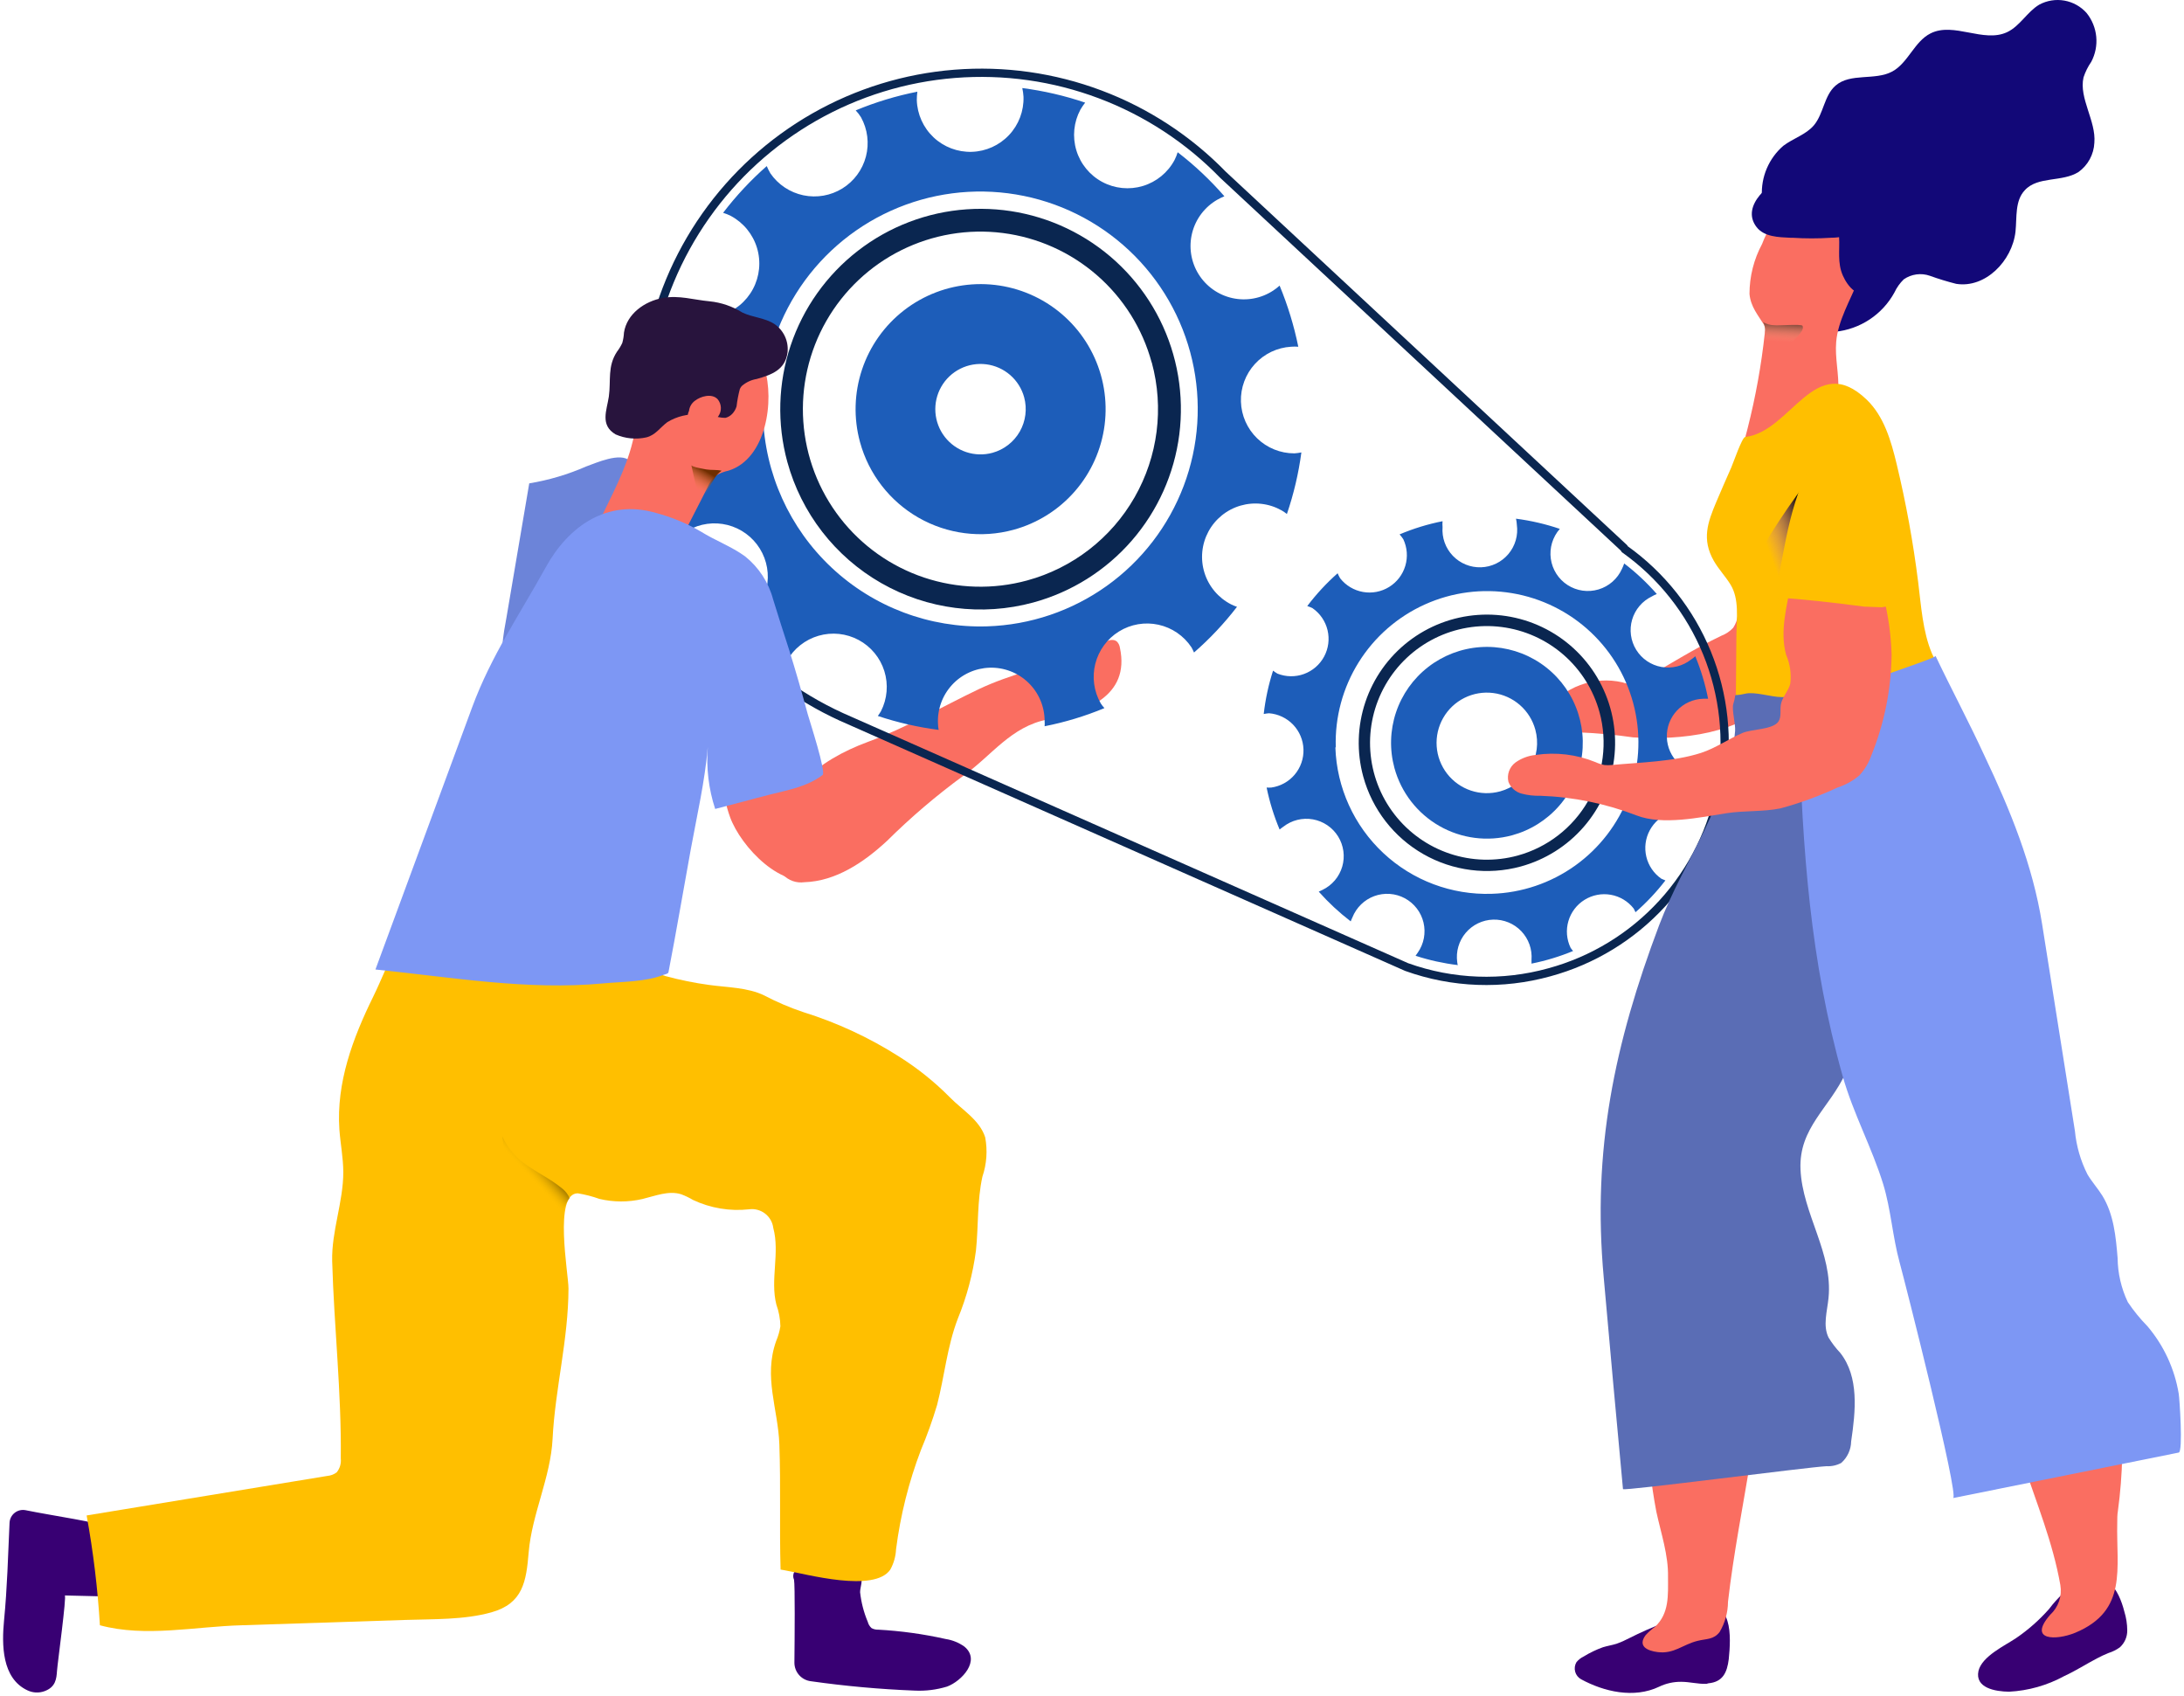 <?xml version="1.0" encoding="UTF-8"?> <svg xmlns="http://www.w3.org/2000/svg" width="528" height="410" viewBox="0 0 528 410" fill="none"> <path d="M381.346 177.031C379.087 177.347 375.857 178.996 374.027 178.138C373.49 177.832 373.054 177.377 372.773 176.827C372.492 176.277 372.378 175.657 372.446 175.043C372.612 173.821 373.104 172.667 373.869 171.7C375.937 168.91 378.773 166.783 382.03 165.58C385.288 164.376 388.826 164.148 392.211 164.923C393.028 165.217 393.895 165.348 394.763 165.307C395.474 165.151 396.154 164.876 396.774 164.494C403.166 160.88 409.513 156.837 416.132 153.674C417.234 153.262 418.225 152.596 419.023 151.731C419.621 150.811 420.007 149.77 420.153 148.682C421.073 142.519 422.362 136.416 424.015 130.408C425.8 125.213 427.923 119.972 429.753 114.731C431.582 109.491 433.774 104.16 438.653 101.901C439.666 101.373 440.824 101.191 441.951 101.382C444.91 102.082 445.587 105.899 445.565 108.971C445.565 118.459 447.598 127.471 445.746 136.981C444.684 142.312 442.515 147.372 441.454 152.658C440.392 157.943 437.41 159.434 433.706 163.184C432.034 164.81 430.702 166.753 429.188 168.47C420.875 177.505 406.351 178.951 394.808 178.228C390.525 177.609 386.212 177.21 381.888 177.031H381.346Z" fill="#FA6E61"></path> <path d="M260 158.372C262.321 157.499 264.584 156.481 266.777 155.322C267.816 154.78 269.171 154.306 270.052 155.096C270.435 155.509 270.679 156.03 270.752 156.587C273.282 168.401 262.214 172.196 253.314 173.89C244.414 175.584 239.761 182.632 232.984 187.443C226.419 192.247 220.22 197.532 214.439 203.255C208.86 208.428 202.061 213.014 194.448 213.239C193.506 213.369 192.547 213.272 191.651 212.956C190.754 212.64 189.946 212.114 189.294 211.422C188.642 210.73 188.165 209.893 187.902 208.979C187.639 208.065 187.599 207.102 187.785 206.169C187.514 191.645 197.701 183.807 209.899 179.289C219.205 175.855 227.766 170.796 236.689 166.549C244.346 162.935 252.297 161.286 260 158.372Z" fill="#FA6E61"></path> <path d="M226.772 175.043C226.671 173.322 226.915 171.599 227.49 169.974C228.066 168.349 228.962 166.856 230.124 165.584C231.286 164.311 232.692 163.284 234.258 162.564C235.824 161.843 237.518 161.444 239.241 161.39C240.964 161.336 242.68 161.627 244.288 162.247C245.897 162.867 247.364 163.804 248.605 165.001C249.845 166.197 250.833 167.631 251.51 169.216C252.187 170.801 252.539 172.506 252.546 174.23C252.58 174.666 252.58 175.104 252.546 175.54C257.499 174.563 262.341 173.095 267.003 171.158C266.679 170.805 266.384 170.428 266.122 170.028C264.453 167.124 263.979 163.684 264.8 160.437C265.622 157.19 267.675 154.389 270.524 152.629C273.374 150.868 276.797 150.285 280.068 151.003C283.34 151.72 286.205 153.683 288.055 156.475C288.304 156.882 288.462 157.311 288.665 157.717C292.486 154.389 295.967 150.689 299.056 146.672C298.567 146.513 298.091 146.317 297.633 146.084C296.105 145.303 294.748 144.226 293.643 142.914C292.537 141.603 291.703 140.083 291.192 138.446C290.68 136.808 290.5 135.085 290.663 133.377C290.825 131.669 291.327 130.011 292.139 128.499C292.95 126.988 294.055 125.653 295.388 124.574C296.722 123.494 298.258 122.692 299.905 122.213C301.553 121.735 303.279 121.59 304.983 121.787C306.688 121.984 308.335 122.519 309.83 123.36C310.282 123.62 310.712 123.914 311.118 124.241C312.77 119.406 313.942 114.42 314.619 109.355C314.06 109.465 313.494 109.541 312.925 109.581C309.568 109.588 306.34 108.287 303.928 105.952C301.515 103.617 300.108 100.434 300.005 97.079C299.902 93.723 301.112 90.46 303.377 87.981C305.641 85.503 308.783 84.006 312.135 83.808C312.713 83.763 313.295 83.763 313.874 83.808C312.843 78.75 311.33 73.804 309.356 69.035C308.883 69.465 308.377 69.858 307.843 70.209C306.402 71.164 304.784 71.82 303.085 72.137C301.386 72.455 299.641 72.427 297.953 72.057C296.264 71.686 294.668 70.981 293.258 69.981C291.848 68.981 290.653 67.709 289.744 66.239C288.836 64.768 288.232 63.13 287.969 61.422C287.706 59.714 287.789 57.97 288.213 56.294C288.637 54.619 289.393 53.046 290.437 51.668C291.481 50.291 292.791 49.137 294.29 48.276C294.844 47.961 295.417 47.682 296.006 47.44C292.606 43.526 288.822 39.961 284.712 36.801C284.513 37.455 284.256 38.09 283.944 38.698C282.327 41.715 279.577 43.965 276.3 44.954C273.024 45.943 269.488 45.59 266.472 43.973C263.455 42.355 261.205 39.606 260.216 36.329C259.227 33.052 259.58 29.517 261.197 26.5C261.542 25.91 261.927 25.344 262.349 24.806C257.411 23.133 252.318 21.953 247.147 21.282C247.302 21.981 247.4 22.691 247.441 23.406C247.546 26.827 246.287 30.149 243.943 32.642C241.598 35.135 238.359 36.594 234.938 36.699C231.517 36.804 228.195 35.546 225.702 33.201C223.209 30.856 221.75 27.617 221.645 24.196C221.645 23.517 221.69 22.837 221.78 22.163C216.674 23.172 211.68 24.686 206.872 26.681C207.357 27.193 207.789 27.753 208.159 28.353C209.757 31.25 210.18 34.651 209.341 37.852C208.501 41.053 206.464 43.809 203.65 45.55C200.835 47.29 197.46 47.883 194.221 47.205C190.982 46.526 188.128 44.629 186.249 41.906C185.915 41.34 185.62 40.751 185.368 40.144C181.489 43.553 177.956 47.337 174.819 51.438C175.456 51.634 176.076 51.883 176.671 52.184C179.726 53.819 182.007 56.601 183.011 59.918C184.015 63.235 183.66 66.815 182.024 69.871C180.389 72.926 177.607 75.206 174.29 76.21C170.973 77.214 167.393 76.859 164.338 75.224C163.805 74.909 163.292 74.562 162.802 74.185C161.176 79.075 160.041 84.114 159.413 89.229C160.009 89.1 160.613 89.017 161.22 88.98C164.584 88.954 167.826 90.243 170.253 92.572C172.68 94.901 174.102 98.087 174.214 101.449C174.326 104.811 173.119 108.084 170.852 110.57C168.585 113.055 165.437 114.557 162.079 114.754C161.542 114.751 161.007 114.713 160.475 114.641C161.497 119.642 163.01 124.53 164.993 129.233C165.422 128.894 165.828 128.533 166.303 128.217C169.207 126.548 172.647 126.074 175.894 126.895C179.141 127.717 181.941 129.77 183.702 132.619C185.463 135.469 186.046 138.892 185.328 142.164C184.61 145.435 182.648 148.3 179.856 150.15C179.443 150.393 179.013 150.604 178.568 150.783C181.927 154.572 185.649 158.022 189.682 161.083C189.841 160.62 190.03 160.167 190.247 159.728C191.903 156.786 194.646 154.611 197.888 153.669C201.13 152.728 204.612 153.094 207.586 154.691C210.56 156.288 212.791 158.987 213.797 162.209C214.804 165.431 214.507 168.92 212.971 171.926C212.745 172.332 212.474 172.671 212.225 173.055C217.006 174.651 221.931 175.778 226.931 176.421C226.843 175.966 226.79 175.505 226.772 175.043ZM184.464 100.501C184.139 90.111 186.901 79.858 192.402 71.038C197.904 62.218 205.896 55.227 215.37 50.95C224.844 46.672 235.373 45.299 245.627 47.005C255.881 48.71 265.399 53.418 272.978 60.532C280.556 67.647 285.855 76.849 288.205 86.975C290.555 97.1 289.849 107.696 286.178 117.42C282.507 127.145 276.034 135.563 267.579 141.61C259.124 147.657 249.066 151.061 238.677 151.393C224.745 151.837 211.208 146.73 201.042 137.195C190.875 127.66 184.912 114.477 184.464 100.546V100.501Z" fill="#1D5DB9"></path> <path d="M352.297 232.554C352.122 231.297 352.214 230.018 352.567 228.799C352.92 227.581 353.525 226.45 354.343 225.481C355.162 224.512 356.175 223.726 357.318 223.175C358.46 222.623 359.706 222.318 360.974 222.28C362.241 222.242 363.503 222.471 364.677 222.953C365.85 223.434 366.909 224.157 367.785 225.075C368.66 225.993 369.333 227.085 369.758 228.28C370.184 229.475 370.353 230.747 370.254 232.011C370.254 232.305 370.254 232.599 370.254 232.915C373.696 232.228 377.063 231.207 380.306 229.865C380.085 229.616 379.882 229.352 379.697 229.075C378.734 227.066 378.548 224.773 379.174 222.635C379.799 220.497 381.192 218.666 383.085 217.492C384.978 216.319 387.239 215.886 389.431 216.277C391.624 216.668 393.595 217.855 394.966 219.61C395.127 219.895 395.271 220.189 395.395 220.491C398.05 218.173 400.471 215.601 402.624 212.811C402.285 212.687 401.953 212.544 401.63 212.382C399.814 211.115 398.526 209.224 398.012 207.07C397.498 204.916 397.793 202.648 398.841 200.697C399.889 198.746 401.617 197.247 403.697 196.487C405.777 195.726 408.064 195.756 410.123 196.57C410.441 196.747 410.744 196.951 411.027 197.18C412.187 193.815 413.004 190.341 413.466 186.812C413.08 186.899 412.687 186.952 412.292 186.97C409.895 187.045 407.567 186.165 405.82 184.523C404.073 182.882 403.049 180.613 402.974 178.217C402.899 175.82 403.779 173.492 405.421 171.745C407.062 169.998 409.331 168.974 411.727 168.899C412.133 168.876 412.541 168.876 412.947 168.899C412.259 165.379 411.222 161.936 409.852 158.621C409.53 158.922 409.183 159.194 408.813 159.434C407.813 160.215 406.66 160.777 405.428 161.083C404.197 161.388 402.915 161.431 401.666 161.209C400.416 160.986 399.228 160.503 398.178 159.79C397.128 159.078 396.24 158.152 395.572 157.074C394.903 155.995 394.469 154.788 394.298 153.531C394.127 152.273 394.223 150.994 394.58 149.776C394.936 148.559 395.545 147.429 396.366 146.462C397.188 145.496 398.204 144.713 399.348 144.164C399.731 143.937 400.132 143.741 400.546 143.577C398.17 140.859 395.529 138.384 392.662 136.191C392.511 136.639 392.33 137.077 392.12 137.501C391.589 138.689 390.807 139.749 389.828 140.608C388.849 141.466 387.697 142.103 386.449 142.474C385.201 142.845 383.888 142.943 382.599 142.76C381.31 142.576 380.076 142.116 378.981 141.412C377.886 140.707 376.957 139.774 376.256 138.677C375.555 137.58 375.1 136.344 374.921 135.055C374.742 133.765 374.845 132.452 375.22 131.206C375.596 129.959 376.237 128.809 377.099 127.833C373.657 126.665 370.109 125.841 366.505 125.371C366.618 125.853 366.686 126.344 366.708 126.839C366.884 128.095 366.793 129.374 366.441 130.593C366.09 131.811 365.486 132.942 364.669 133.912C363.851 134.882 362.839 135.669 361.698 136.221C360.556 136.774 359.311 137.08 358.044 137.12C356.776 137.16 355.514 136.933 354.34 136.453C353.166 135.973 352.106 135.251 351.23 134.335C350.353 133.418 349.68 132.327 349.252 131.133C348.825 129.939 348.654 128.668 348.75 127.404C348.705 126.93 348.705 126.454 348.75 125.981C345.187 126.686 341.705 127.753 338.359 129.166C338.691 129.533 338.993 129.926 339.263 130.34C340.207 132.347 340.38 134.632 339.748 136.758C339.117 138.885 337.725 140.705 335.839 141.871C333.952 143.038 331.702 143.469 329.518 143.084C327.333 142.699 325.367 141.524 323.993 139.782C323.758 139.392 323.555 138.984 323.383 138.563C320.678 140.954 318.219 143.61 316.042 146.491C316.486 146.625 316.917 146.799 317.329 147.011C319.146 148.278 320.433 150.168 320.947 152.323C321.462 154.477 321.167 156.745 320.119 158.696C319.071 160.647 317.343 162.145 315.263 162.906C313.183 163.667 310.896 163.637 308.836 162.823C308.465 162.608 308.11 162.366 307.774 162.1C306.675 165.51 305.918 169.021 305.516 172.581C305.934 172.497 306.356 172.436 306.781 172.4C309.003 172.569 311.084 173.554 312.625 175.164C314.165 176.775 315.056 178.898 315.126 181.126C315.196 183.353 314.44 185.528 313.004 187.232C311.568 188.936 309.553 190.05 307.345 190.358C306.969 190.381 306.592 190.381 306.216 190.358C306.93 193.833 307.982 197.23 309.356 200.5C309.649 200.274 309.943 200.026 310.259 199.823C311.259 199.042 312.413 198.48 313.644 198.174C314.875 197.869 316.158 197.826 317.407 198.048C318.656 198.271 319.844 198.754 320.894 199.467C321.944 200.179 322.832 201.105 323.501 202.183C324.169 203.262 324.603 204.469 324.774 205.726C324.945 206.984 324.849 208.263 324.493 209.481C324.136 210.699 323.528 211.828 322.706 212.795C321.884 213.761 320.868 214.544 319.724 215.093C319.432 215.254 319.13 215.397 318.82 215.522C321.161 218.157 323.748 220.562 326.546 222.705C326.681 222.389 326.794 222.05 326.952 221.756C327.421 220.57 328.136 219.497 329.049 218.608C329.962 217.718 331.053 217.031 332.251 216.593C333.448 216.155 334.725 215.976 335.997 216.066C337.269 216.157 338.507 216.516 339.63 217.119C340.753 217.722 341.736 218.557 342.514 219.567C343.292 220.577 343.847 221.741 344.143 222.981C344.439 224.221 344.469 225.51 344.232 226.763C343.994 228.016 343.494 229.204 342.764 230.249C342.596 230.514 342.415 230.771 342.222 231.018C345.558 232.104 348.993 232.86 352.477 233.276C352.387 233.209 352.319 232.892 352.297 232.554ZM322.931 180.6C322.707 173.366 324.633 166.229 328.465 160.09C332.297 153.95 337.863 149.085 344.46 146.109C351.056 143.133 358.387 142.18 365.526 143.371C372.664 144.561 379.289 147.841 384.564 152.796C389.838 157.752 393.525 164.16 395.157 171.21C396.79 178.26 396.296 185.637 393.736 192.406C391.177 199.175 386.668 205.034 380.78 209.241C374.891 213.448 367.888 215.814 360.654 216.041C350.953 216.364 341.52 212.822 334.43 206.193C327.339 199.564 323.171 190.391 322.841 180.69L322.931 180.6Z" fill="#1D5DB9"></path> <path d="M207.911 106.848C206.337 101.08 206.51 94.975 208.407 89.306C210.304 83.636 213.84 78.656 218.567 74.996C223.294 71.336 229.001 69.161 234.965 68.745C240.929 68.328 246.883 69.69 252.073 72.658C257.263 75.626 261.456 80.067 264.121 85.418C266.787 90.769 267.806 96.791 267.049 102.721C266.292 108.652 263.793 114.225 259.869 118.735C255.944 123.245 250.77 126.49 245.001 128.059C237.27 130.161 229.02 129.108 222.065 125.131C215.11 121.154 210.019 114.578 207.911 106.848ZM247.599 96.028C247.03 93.941 245.855 92.07 244.223 90.651C242.59 89.232 240.574 88.329 238.428 88.056C236.282 87.784 234.103 88.154 232.168 89.12C230.233 90.086 228.627 91.604 227.555 93.483C226.483 95.362 225.992 97.516 226.145 99.674C226.298 101.831 227.087 103.895 228.413 105.604C229.739 107.313 231.542 108.59 233.594 109.274C235.646 109.958 237.855 110.018 239.941 109.446C242.731 108.675 245.103 106.831 246.538 104.316C247.973 101.802 248.354 98.823 247.599 96.028Z" fill="#1D5DB9"></path> <path d="M190.337 111.636C187.819 102.394 188.098 92.613 191.139 83.53C194.179 74.447 199.845 66.469 207.42 60.606C214.995 54.743 224.138 51.258 233.694 50.592C243.249 49.925 252.788 52.108 261.103 56.862C269.419 61.617 276.137 68.731 280.41 77.304C284.682 85.877 286.316 95.525 285.105 105.027C283.894 114.529 279.892 123.458 273.606 130.686C267.32 137.914 259.032 143.115 249.79 145.632C237.399 148.995 224.179 147.304 213.033 140.93C201.886 134.557 193.724 124.021 190.337 111.636ZM278.432 87.625C276.203 79.433 271.593 72.087 265.188 66.515C258.782 60.943 250.868 57.397 242.447 56.323C234.025 55.25 225.474 56.699 217.876 60.486C210.278 64.273 203.974 70.228 199.76 77.599C195.547 84.969 193.615 93.424 194.208 101.893C194.8 110.362 197.891 118.465 203.089 125.177C208.288 131.889 215.36 136.908 223.411 139.601C231.463 142.293 240.132 142.537 248.322 140.301C259.302 137.31 268.645 130.081 274.296 120.202C279.946 110.324 281.443 98.606 278.455 87.625H278.432Z" fill="#0A2650"></path> <path d="M337.117 185.637C335.91 181.214 336.043 176.533 337.497 172.185C338.951 167.837 341.663 164.018 345.288 161.211C348.913 158.405 353.289 156.736 357.862 156.417C362.436 156.098 367.001 157.142 370.981 159.418C374.961 161.694 378.176 165.1 380.22 169.203C382.264 173.307 383.046 177.925 382.465 182.472C381.884 187.02 379.968 191.293 376.958 194.752C373.948 198.21 369.98 200.698 365.556 201.901C359.628 203.506 353.306 202.696 347.975 199.647C342.644 196.598 338.739 191.56 337.117 185.637ZM371.181 176.376C370.55 174.055 369.245 171.974 367.431 170.396C365.617 168.817 363.375 167.812 360.99 167.508C358.605 167.204 356.183 167.615 354.031 168.688C351.879 169.761 350.094 171.448 348.901 173.536C347.708 175.624 347.162 178.019 347.331 180.417C347.5 182.816 348.377 185.111 349.85 187.011C351.324 188.911 353.328 190.331 355.609 191.092C357.89 191.853 360.346 191.919 362.665 191.284C365.769 190.434 368.409 188.386 370.006 185.591C371.603 182.796 372.025 179.482 371.181 176.376Z" fill="#1D5DB9"></path> <path d="M329.573 187.692C327.962 181.779 328.141 175.52 330.086 169.708C332.032 163.897 335.657 158.792 340.504 155.04C345.35 151.288 351.2 149.058 357.314 148.631C363.428 148.203 369.531 149.598 374.853 152.64C380.174 155.681 384.474 160.231 387.209 165.716C389.944 171.201 390.992 177.373 390.219 183.453C389.447 189.533 386.889 195.248 382.869 199.874C378.849 204.5 373.547 207.831 367.635 209.445C359.703 211.603 351.239 210.525 344.102 206.446C336.965 202.367 331.739 195.622 329.573 187.692ZM386.699 172.151C385.233 166.761 382.202 161.928 377.988 158.261C373.774 154.595 368.567 152.261 363.027 151.554C357.486 150.847 351.86 151.8 346.861 154.291C341.862 156.782 337.714 160.7 334.941 165.549C332.169 170.398 330.897 175.96 331.287 181.532C331.676 187.104 333.71 192.435 337.13 196.851C340.55 201.267 345.203 204.57 350.5 206.341C355.797 208.112 361.501 208.273 366.889 206.802C374.106 204.826 380.245 200.068 383.958 193.572C387.672 187.076 388.658 179.373 386.699 172.151Z" fill="#0A2650"></path> <path d="M374.569 235.015C385.069 232.159 394.542 226.38 401.886 218.352C409.231 210.323 414.145 200.374 416.057 189.662C417.969 178.95 416.8 167.915 412.686 157.842C408.573 147.768 401.684 139.069 392.821 132.757L392.595 132.418L295.667 42.244C287.313 33.663 277.17 27.028 265.961 22.811C254.751 18.593 242.75 16.898 230.811 17.845C218.872 18.791 207.288 22.357 196.883 28.288C186.478 34.22 177.508 42.371 170.611 52.162C163.713 61.953 159.058 73.143 156.975 84.937C154.893 96.731 155.435 108.839 158.562 120.4C161.69 131.961 167.326 142.691 175.071 151.827C182.815 160.963 192.478 168.28 203.371 173.258L340.077 233.75C351.167 237.726 363.217 238.167 374.569 235.015Z" stroke="#0A2650" stroke-width="2" stroke-miterlimit="10"></path> <path d="M6.217 365.035C5.757 364.94 5.282 364.945 4.825 365.051C4.367 365.157 3.938 365.361 3.567 365.649C3.195 365.936 2.891 366.301 2.674 366.718C2.457 367.134 2.332 367.593 2.31 368.062C1.948 375.945 1.745 383.874 0.977 391.69C0.435 397.404 0.367 405.672 6.669 408.586C7.938 409.183 9.39 409.256 10.713 408.789C13.491 407.795 13.649 405.762 13.785 403.842C13.92 401.922 16.156 385.658 15.659 385.636L29.755 385.975C29.055 380.734 30.387 372.421 25.802 369.078C24.446 368.039 12.475 366.323 6.217 365.035Z" fill="#380073"></path> <path d="M192.054 401.855C192.047 402.972 192.454 404.052 193.197 404.886C193.939 405.72 194.965 406.25 196.075 406.373C204.374 407.551 212.727 408.305 221.103 408.632C223.76 408.766 226.42 408.438 228.964 407.66C232.442 406.373 237.231 401.358 233.143 397.992C231.8 397.039 230.253 396.412 228.625 396.163C223.253 394.959 217.79 394.203 212.293 393.904C211.733 393.928 211.178 393.795 210.69 393.52C210.25 393.112 209.937 392.587 209.786 392.006C208.825 389.722 208.201 387.31 207.934 384.846C207.934 383.604 208.77 381.819 207.934 380.735C206.24 378.611 196.368 379.651 193.703 379.56C193.394 379.503 193.077 379.518 192.775 379.605C192.473 379.691 192.196 379.846 191.964 380.057C191.834 380.337 191.767 380.641 191.767 380.949C191.767 381.258 191.834 381.562 191.964 381.842C192.212 383.22 192.122 395.372 192.054 401.855Z" fill="#380073"></path> <path d="M506.938 400.861C507.848 400.374 508.783 399.937 509.739 399.551C510.726 399.244 511.657 398.778 512.495 398.173C513.069 397.654 513.524 397.019 513.832 396.31C514.14 395.601 514.293 394.835 514.28 394.062C514.269 392.53 514.033 391.007 513.579 389.544C512.247 384.236 509.062 378.792 502.692 382.112C499.871 383.913 497.4 386.209 495.396 388.889C493.022 391.58 490.321 393.963 487.354 395.982C484.689 397.766 479.2 400.319 478.319 403.843C477.393 408.021 482.407 408.857 485.705 408.902C490.374 408.66 494.929 407.37 499.032 405.13C501.879 403.82 504.341 402.216 506.938 400.861Z" fill="#380073"></path> <path d="M413.015 406.869C416.472 406.553 417.533 404.316 417.94 401.041C418.482 395.642 419.047 386.087 410.463 388.256C407.459 389.024 405.177 391.147 402.331 392.232C399.435 393.329 396.6 394.581 393.838 395.981C392.863 396.499 391.851 396.945 390.811 397.314C389.727 397.653 388.552 397.833 387.535 398.15C385.894 398.736 384.32 399.493 382.837 400.409C382.172 400.729 381.586 401.192 381.12 401.764C380.916 402.108 380.784 402.489 380.73 402.885C380.677 403.282 380.704 403.684 380.809 404.07C380.914 404.456 381.096 404.816 381.344 405.13C381.591 405.444 381.899 405.705 382.25 405.898C387.739 408.879 394.99 410.619 401.134 407.682C402.79 406.889 404.606 406.488 406.442 406.508C408.475 406.508 410.508 407.072 412.541 407.004L413.015 406.869Z" fill="#380073"></path> <path d="M127.225 121.101L127.948 116.832C132.694 116.05 137.323 114.676 141.727 112.743C144.099 111.907 149.949 109.22 152.276 111.388C153.179 112.201 155.641 125.777 155.506 125.845C142.427 132.802 139.31 146.558 132.375 158.327C130.839 160.97 127.044 165.375 123.543 162.845C120.042 160.315 121.871 152.635 122.436 149.292L127.225 121.101Z" fill="#6C84D9"></path> <path d="M425.755 47.711C425.89 52.454 427.81 56.475 428.895 60.993C429.64 64.133 429.527 67.408 430.453 70.548C432.351 76.94 436.778 80.622 443.645 80.193C446.627 79.895 449.49 78.875 451.99 77.222C454.489 75.57 456.548 73.333 457.989 70.706C458.542 69.516 459.308 68.437 460.248 67.521C461.158 66.887 462.207 66.478 463.307 66.329C464.406 66.18 465.526 66.294 466.572 66.663C468.654 67.416 470.773 68.064 472.92 68.605C479.967 69.735 486.473 63.071 487.264 55.978C487.625 52.522 487.083 48.547 489.522 45.971C492.662 42.538 498.558 44.074 502.511 41.567C503.636 40.754 504.563 39.699 505.224 38.478C505.884 37.258 506.262 35.905 506.328 34.519C506.78 29.233 502.556 23.744 503.708 18.707C504.149 17.366 504.78 16.096 505.583 14.935C506.567 13.074 506.985 10.966 506.784 8.87C506.583 6.775 505.773 4.784 504.453 3.144C503.054 1.57 501.165 0.514 499.091 0.145C497.018 -0.224 494.88 0.116 493.024 1.111C490.087 2.85 488.348 6.306 485.231 7.774C479.538 10.44 472.355 5.244 466.731 8.068C462.8 10.033 461.332 15.183 457.469 17.284C453.245 19.543 447.372 17.555 443.758 20.695C440.98 23.112 440.889 27.471 438.517 30.295C436.597 32.554 433.503 33.435 431.131 35.242C429.398 36.739 428.032 38.612 427.135 40.718C426.238 42.825 425.836 45.108 425.958 47.395L425.755 47.711Z" fill="#120878"></path> <path d="M397.971 339.646C397.971 341.227 398.107 342.786 398.175 344.345C398.361 351.412 399.116 358.452 400.434 365.397C401.563 370.638 403.37 375.856 403.257 381.209C403.257 385.546 403.596 389.974 400.095 393.226C399.276 393.819 398.52 394.493 397.836 395.237C395.848 397.925 398.288 399.009 400.727 399.325C404.748 399.822 406.691 397.541 410.395 396.615C412.654 396.05 414.213 396.366 415.726 394.491C417.042 392.267 417.743 389.734 417.759 387.15C420.447 363.793 426.998 340.753 426.456 317.261C426.569 314.985 426.087 312.719 425.055 310.688C423.156 308.297 420.506 306.618 417.533 305.922C412.089 304.002 403.619 302.601 401.97 309.92C401.36 312.63 401.495 315.431 400.795 318.165C399.591 322.19 398.677 326.297 398.062 330.453C397.825 333.512 397.795 336.583 397.971 339.646Z" fill="#FA6E61"></path> <path d="M426.658 80.487V80.262C426.793 79.678 426.73 79.066 426.477 78.522C425.077 76.263 423.225 74.14 422.954 71.046C422.956 66.827 424.004 62.675 426.003 58.961C427.187 55.84 428.941 52.968 431.176 50.49C436.62 45.136 444.865 46.831 449.021 52.884C455.797 62.665 444.729 72.559 443.916 82.633C443.577 86.541 444.639 90.472 444.413 94.425C443.893 102.85 435.377 110.869 428.126 114.257C419.091 118.459 421.011 108.814 422.502 103.528C424.431 95.956 425.819 88.256 426.658 80.487Z" fill="#FA6E61"></path> <path d="M511.862 368.039C511.862 367.09 511.862 366.142 512.021 365.193C512.614 360.834 512.961 356.445 513.06 352.046C512.757 347.25 511.869 342.509 510.417 337.928C509.768 334.717 508.367 331.706 506.328 329.142C504.158 327.113 501.318 325.953 498.349 325.882C495.379 325.811 492.487 326.835 490.223 328.758C482.317 335.534 486.405 345.247 489.071 353.379C492.323 363.295 496.299 372.783 498.106 383.128C498.329 384.436 498.221 385.779 497.791 387.034C497.361 388.289 496.622 389.416 495.644 390.311C490.155 396.614 497.112 396.546 501.72 394.648C514.46 389.317 511.591 379.085 511.862 368.039Z" fill="#FA6E61"></path> <path d="M420.334 174.117C420.551 174.718 420.901 175.263 421.359 175.709C421.817 176.155 422.37 176.491 422.977 176.692C425.981 177.664 429.527 175.608 432.486 175.247C439.918 174.343 447.259 172.807 454.646 171.791C458.395 171.271 465.94 171.136 469.012 169.148C473.53 166.302 468.425 161.174 467.069 157.966C464.811 152.613 464.449 146.378 463.726 140.641C462.525 131.057 460.791 121.548 458.531 112.157C457.176 106.51 455.459 100.614 451.28 96.593C438.789 84.621 433.051 104.341 421.915 105.629C421.169 105.629 418.956 112.112 418.549 112.993C417.329 115.748 416.11 118.527 414.935 121.305C412.834 126.297 411.366 130.341 414.325 135.559C415.5 137.614 417.171 139.331 418.391 141.341C420.514 144.842 419.837 149.451 419.792 153.381L419.656 169.193C419.576 170.862 419.806 172.532 420.334 174.117Z" fill="#FFBF00"></path> <path d="M471.135 191.713C471.139 186.184 470.656 180.666 469.69 175.223C469.148 172.128 470.254 163.499 467.431 161.67C464.607 159.84 459.954 164.064 457.018 164.922C453.844 165.844 450.625 166.598 447.372 167.181C441.872 168.226 436.275 168.666 430.679 168.492C428.217 168.492 424.219 167.114 421.915 167.678C418.459 168.514 420.04 167.001 419.046 170.118C418.617 171.496 419.611 174.997 419.475 176.691C417.985 194.265 407.119 207.75 401.111 223.63C390.314 252.272 384.892 277.956 387.716 308.789C389.222 325.836 390.773 342.883 392.369 359.93C392.369 360.472 437.343 354.576 441.567 354.395C442.807 354.464 444.041 354.19 445.136 353.605C445.873 352.952 446.466 352.153 446.878 351.258C447.29 350.364 447.512 349.394 447.53 348.409C448.615 341.091 449.473 332.823 444.91 327.018C443.833 325.879 442.879 324.63 442.064 323.291C440.641 320.377 441.748 316.943 442.064 313.713C443.148 302.871 435.762 293.384 435.287 282.654C434.858 272.58 442.29 267.859 446.198 259.343C448.705 253.899 448.456 247.551 451.009 242.108C453.006 238.489 455.408 235.109 458.17 232.033C466.86 220.411 471.423 206.221 471.135 191.713Z" fill="#5A6DB5"></path> <path d="M152.208 109.4C152.501 108.451 152.772 107.525 152.998 106.554C154.67 99.619 156.07 92.436 160.498 86.586C164.247 81.616 170.821 78.07 176.739 80.058C178.678 80.807 180.416 81.997 181.816 83.534C183.215 85.07 184.238 86.912 184.803 88.912C187.288 96.818 185.3 110.891 176.129 113.76C175.09 113.979 174.091 114.36 173.17 114.889C172.269 115.644 171.564 116.605 171.114 117.69L162.26 134.993C156.658 145.971 137.886 141.657 143.714 128.6C146.56 122.185 150.13 116.064 152.208 109.4Z" fill="#FA6E61"></path> <path d="M176.513 197.541C174.503 192.006 174.254 185.998 172.696 180.328C171.589 176.466 169.804 172.625 170.233 168.65C170.417 166.982 170.999 165.382 171.931 163.987C172.863 162.591 174.117 161.44 175.587 160.631C177.077 159.856 178.747 159.495 180.424 159.586C182.101 159.678 183.723 160.218 185.119 161.151C191.037 165.284 189.84 174.523 193.816 180.577C195.695 182.905 197.741 185.095 199.937 187.127C205.833 193.633 207.979 208.18 197.678 212.223C189.185 215.566 179.065 204.566 176.513 197.541Z" fill="#FA6E61"></path> <path d="M105.607 219.226C96.73 223.224 94.177 232.892 90.202 240.956C85.3 250.918 81.279 261.692 82.047 272.987C82.296 276.443 82.974 279.763 82.996 283.31C82.996 290.56 80.127 297.586 80.308 304.836C80.76 320.761 82.567 336.46 82.386 352.543C82.45 353.139 82.395 353.741 82.225 354.315C82.054 354.889 81.771 355.423 81.392 355.887C80.735 356.38 79.952 356.677 79.133 356.745L20.945 366.3C22.545 375.075 23.616 383.938 24.153 392.841C35.176 395.823 47.171 393.135 58.442 392.841L97.995 391.554C104.771 391.328 112.226 391.554 118.776 389.724C126.434 387.578 127.224 382.293 127.812 375.2C128.602 365.916 133.12 357.129 133.595 347.755C134.204 335.647 137.412 323.788 137.435 311.432C137.435 307.796 133.775 288.369 139.693 288.437C141.478 288.729 143.232 289.183 144.934 289.792C148.342 290.596 151.89 290.604 155.302 289.815C158.397 289.07 161.627 287.714 164.676 288.663C165.672 289.035 166.632 289.496 167.545 290.041C171.768 292.029 176.459 292.81 181.098 292.3C181.78 292.208 182.472 292.252 183.137 292.43C183.801 292.608 184.423 292.916 184.967 293.337C185.511 293.757 185.967 294.281 186.307 294.878C186.647 295.476 186.865 296.135 186.949 296.818C188.575 302.826 186.158 309.354 187.694 315.34C188.303 317.022 188.632 318.792 188.665 320.581C188.472 321.8 188.131 322.991 187.649 324.127C184.532 332.846 188.101 340.481 188.417 349.11C188.778 359.207 188.417 369.282 188.711 379.379L189.75 379.559C195.126 380.508 211.322 385.026 215.23 379.401C216.071 377.882 216.55 376.189 216.63 374.454C217.68 366.256 219.697 358.212 222.639 350.488C224.135 346.931 225.44 343.297 226.546 339.6C228.353 332.598 228.963 325.505 231.561 318.728C233.725 313.459 235.198 307.932 235.943 302.284C236.576 296.321 236.192 290.425 237.502 284.416C238.542 281.358 238.776 278.082 238.18 274.907C236.847 270.705 232.577 268.243 229.664 265.261C225.946 261.501 221.807 258.181 217.33 255.368C210.128 250.785 202.35 247.178 194.2 244.638C190.957 243.554 187.807 242.209 184.78 240.617C180.759 238.652 175.745 238.675 171.408 238.065C167.872 237.586 164.37 236.876 160.927 235.941C156.273 234.654 151.485 230.226 147.373 227.606C144.464 225.393 141.399 223.392 138.203 221.62L131.607 218.616C127.459 216.946 123.014 216.139 118.544 216.244C114.074 216.349 109.672 217.363 105.607 219.226Z" fill="#FFBF00"></path> <path d="M137.706 289.612C137.334 288.732 136.752 287.957 136.012 287.353C130.523 282.836 124.876 281.977 121.442 274.704C121.713 279.606 124.446 284.01 127.067 288.257L136.509 303.165C135.515 298.535 134.973 293.114 137.706 289.612Z" fill="url(#paint0_linear_237_26)"></path> <path d="M179.901 193.701C181.934 193.159 183.967 192.594 185.977 192.097C190.495 190.945 195.013 190.222 198.875 187.331C199.779 186.653 195.713 174.184 195.284 172.648C193.883 167.408 192.377 162.205 190.766 157.039C189.433 152.928 188.168 148.975 186.903 144.864C185.814 140.765 183.439 137.123 180.127 134.474C176.874 132.102 172.831 130.611 169.442 128.488C166.032 126.5 162.37 124.98 158.555 123.97C146.718 120.536 137.367 127.29 131.968 137.071C125.621 148.591 118.776 158.417 114.146 170.954L90.766 234.338C109.063 236.19 127.495 239.42 145.747 237.703C150.265 237.274 156.092 237.364 160.429 235.625C160.701 235.512 161.514 235.399 161.604 235.015C163.434 225.618 165.286 214.685 167.003 205.289C168.494 197.134 170.414 188.844 171.114 180.577C170.716 185.63 171.322 190.713 172.898 195.53C175.18 194.943 177.529 194.311 179.901 193.701Z" fill="#7D97F4"></path> <path d="M161.333 102.037C159.549 103.369 158.464 105.176 156.251 105.719C153.76 106.276 151.156 106.023 148.819 104.996C145.002 102.737 146.696 99.191 147.193 95.847C147.735 91.939 146.809 88.551 149.181 84.982C149.679 84.331 150.103 83.627 150.446 82.882C150.672 82.063 150.809 81.222 150.852 80.374C151.552 75.856 155.844 72.807 160.249 72.016C164.202 71.316 167.635 72.468 171.543 72.83C174.359 73.113 177.072 74.041 179.472 75.54C181.934 76.737 184.916 76.805 187.22 78.319C188.312 79.057 189.184 80.076 189.744 81.269C190.305 82.462 190.533 83.784 190.405 85.095C189.885 89.41 186.542 90.584 182.95 91.601C181.601 91.819 180.34 92.414 179.314 93.317C179.125 93.532 178.972 93.776 178.862 94.04C178.498 95.412 178.234 96.809 178.071 98.219C177.874 98.884 177.526 99.495 177.055 100.004C176.608 100.492 176.026 100.838 175.383 100.998C174.292 101.01 173.211 100.779 172.221 100.32C171.172 100.117 170.098 100.071 169.036 100.184C166.338 99.978 163.643 100.626 161.333 102.037Z" fill="#28143D"></path> <path d="M455.572 58.576C455.54 55.836 454.759 53.156 453.313 50.828C453.288 50.049 453.111 49.282 452.794 48.569C449.902 42.086 438.292 40.437 432.464 42.357C428.15 43.758 420.628 49.676 424.671 54.894C426.523 57.288 430.07 57.334 432.803 57.469H433.345C436.444 57.671 439.553 57.671 442.652 57.469C443.309 57.464 443.965 57.418 444.617 57.334C444.797 60.383 444.165 63.523 445.52 66.595C446.65 69.193 449.451 72.694 452.297 70.006C455.143 67.318 455.73 62.1 455.572 58.576Z" fill="#120878"></path> <path d="M429.347 85.163C430.295 84.729 431.195 84.2 432.035 83.582C432.848 82.995 436.553 79.99 435.762 78.748C435.491 78.274 429.821 78.748 428.985 78.612C428.001 78.604 427.036 78.339 426.184 77.844C427.178 78.545 426.862 86.135 425.778 86.406C427 86.092 428.194 85.676 429.347 85.163Z" fill="url(#paint1_linear_237_26)"></path> <path d="M479.787 182.722C485.976 195.756 491.42 209.038 493.701 223.382L501.63 273.37C501.975 277.022 503.002 280.577 504.657 283.851C505.718 285.658 507.164 287.24 508.271 289.024C511.027 293.542 511.524 298.895 511.953 304.113C511.993 307.789 512.833 311.412 514.415 314.73C515.811 316.816 517.399 318.767 519.159 320.558C523.115 325.215 525.731 330.86 526.726 336.889C526.906 337.883 527.81 350.894 526.726 351.097L472.174 362.098C473.733 361.782 460.519 309.76 459.231 305.085C457.537 298.873 457.153 292.39 455.301 286.291C452.568 277.391 448.027 269.146 445.475 260.088C437.614 232.214 435.762 205.266 434.903 176.307C434.713 174.751 435.005 173.174 435.739 171.79C437.998 168.424 468.244 159.298 467.928 158.53C471.79 166.639 476.06 174.613 479.787 182.722Z" fill="#7D97F4"></path> <path d="M421.531 140.505C426.597 130.834 432.573 121.667 439.376 113.128C439.777 112.536 440.326 112.06 440.968 111.746C441.61 111.432 442.323 111.293 443.036 111.341C443.749 111.389 444.437 111.623 445.032 112.02C445.626 112.416 446.106 112.962 446.424 113.602C447.455 115.854 447.816 118.356 447.463 120.808C446.74 135.152 440.28 149.45 435.017 162.619C435.288 161.919 430.68 156.679 430.137 155.707C428.692 153.11 426.952 150.647 425.371 148.163C424.558 146.875 420.854 142.832 421.057 141.386L421.531 140.505Z" fill="url(#paint2_linear_237_26)"></path> <path d="M455.324 144.074C456.496 148.686 457.163 153.413 457.311 158.169C457.224 166.527 455.569 174.795 452.432 182.542C451.807 184.352 450.815 186.013 449.518 187.421C447.978 188.725 446.198 189.715 444.278 190.335C439.818 192.42 435.185 194.113 430.431 195.395C426.184 196.254 421.644 195.892 417.352 196.57C410.982 197.564 401.947 199.529 395.69 197.112C388.239 194.237 380.36 192.626 372.378 192.346C370.855 192.391 369.334 192.216 367.861 191.826C367.143 191.637 366.48 191.281 365.926 190.786C365.372 190.291 364.944 189.672 364.676 188.98C364.47 188.12 364.52 187.219 364.821 186.388C365.123 185.557 365.661 184.832 366.37 184.304C367.815 183.275 369.506 182.644 371.272 182.475C376.159 181.747 381.153 182.347 385.728 184.214C386.407 184.528 387.119 184.763 387.852 184.914C388.438 184.971 389.027 184.971 389.613 184.914C396.548 184.259 404.612 184.124 411.253 181.978C414.777 180.826 417.804 178.657 421.192 177.189C423.451 176.195 428.647 176.398 429.957 174.388C430.725 173.213 430.295 171.655 430.544 170.254C430.883 168.47 432.328 167.069 432.803 165.33C433.119 162.934 432.775 160.497 431.809 158.282C430.205 152.409 432.057 146.468 433.006 140.776C433.955 135.084 434.474 128.42 438.066 123.654C440.189 120.853 443.623 118.572 447.101 119.34C448.665 119.868 450.053 120.815 451.117 122.078C452.18 123.34 452.877 124.87 453.132 126.5C453.607 129.748 453.878 133.022 453.946 136.304C454.272 138.916 454.731 141.509 455.324 144.074Z" fill="#FA6E61"></path> <path d="M450.67 146.626L454.917 146.784L458.328 146.22C458.499 146.184 458.676 146.184 458.847 146.22C460.315 141.318 457.673 126.071 457.402 122.931C457.273 120.723 456.948 118.531 456.43 116.38C455.329 112.954 453.632 109.75 451.416 106.915C450.06 105.063 447.847 101.856 445.091 103.03C444.121 103.514 443.278 104.218 442.629 105.086C434.181 115.07 432.283 127.11 430.002 139.511C429.663 141.318 429.369 142.967 429.098 144.412C436.326 144.819 443.487 145.7 450.67 146.626Z" fill="#FFBF00"></path> <path d="M173.486 96.48C172.085 95.011 169.375 95.779 167.974 96.886C167.587 97.176 167.263 97.541 167.022 97.961C166.781 98.381 166.628 98.845 166.574 99.326C166.457 99.554 166.374 99.797 166.325 100.048C166.231 100.435 166.229 100.838 166.321 101.224C166.413 101.611 166.596 101.97 166.854 102.273C167.112 102.575 167.439 102.812 167.806 102.963C168.174 103.114 168.572 103.176 168.968 103.143C170.796 102.955 172.476 102.054 173.644 100.636C174.083 100.024 174.306 99.283 174.278 98.531C174.249 97.778 173.97 97.056 173.486 96.48Z" fill="#FA6E61"></path> <path d="M167.138 112.427C167.839 115.703 168.562 118.978 169.262 122.231C170.256 119.821 171.481 117.514 172.921 115.341C173.332 114.731 173.853 114.203 174.457 113.783C173.35 113.489 171.95 113.67 170.775 113.467C170.301 113.376 167.229 112.902 167.138 112.427Z" fill="url(#paint3_linear_237_26)"></path> <defs> <linearGradient id="paint0_linear_237_26" x1="121.148" y1="296.118" x2="141.072" y2="277.663" gradientUnits="userSpaceOnUse"> <stop offset="0.47" stop-color="#FFC200" stop-opacity="0"></stop> <stop offset="0.73"></stop> </linearGradient> <linearGradient id="paint1_linear_237_26" x1="430.332" y1="90.924" x2="431.164" y2="76.008" gradientUnits="userSpaceOnUse"> <stop offset="0.56" stop-color="#FFBF92" stop-opacity="0"></stop> <stop offset="0.98"></stop> </linearGradient> <linearGradient id="paint2_linear_237_26" x1="413.919" y1="145.996" x2="440.93" y2="136.07" gradientUnits="userSpaceOnUse"> <stop offset="0.6" stop-color="#C363FF" stop-opacity="0"></stop> <stop offset="1"></stop> </linearGradient> <linearGradient id="paint3_linear_237_26" x1="164.496" y1="123.383" x2="170.572" y2="113.489" gradientUnits="userSpaceOnUse"> <stop offset="0.56" stop-color="#E8823B" stop-opacity="0"></stop> <stop offset="0.98" stop-color="#6F2E00"></stop> </linearGradient> </defs> </svg> 